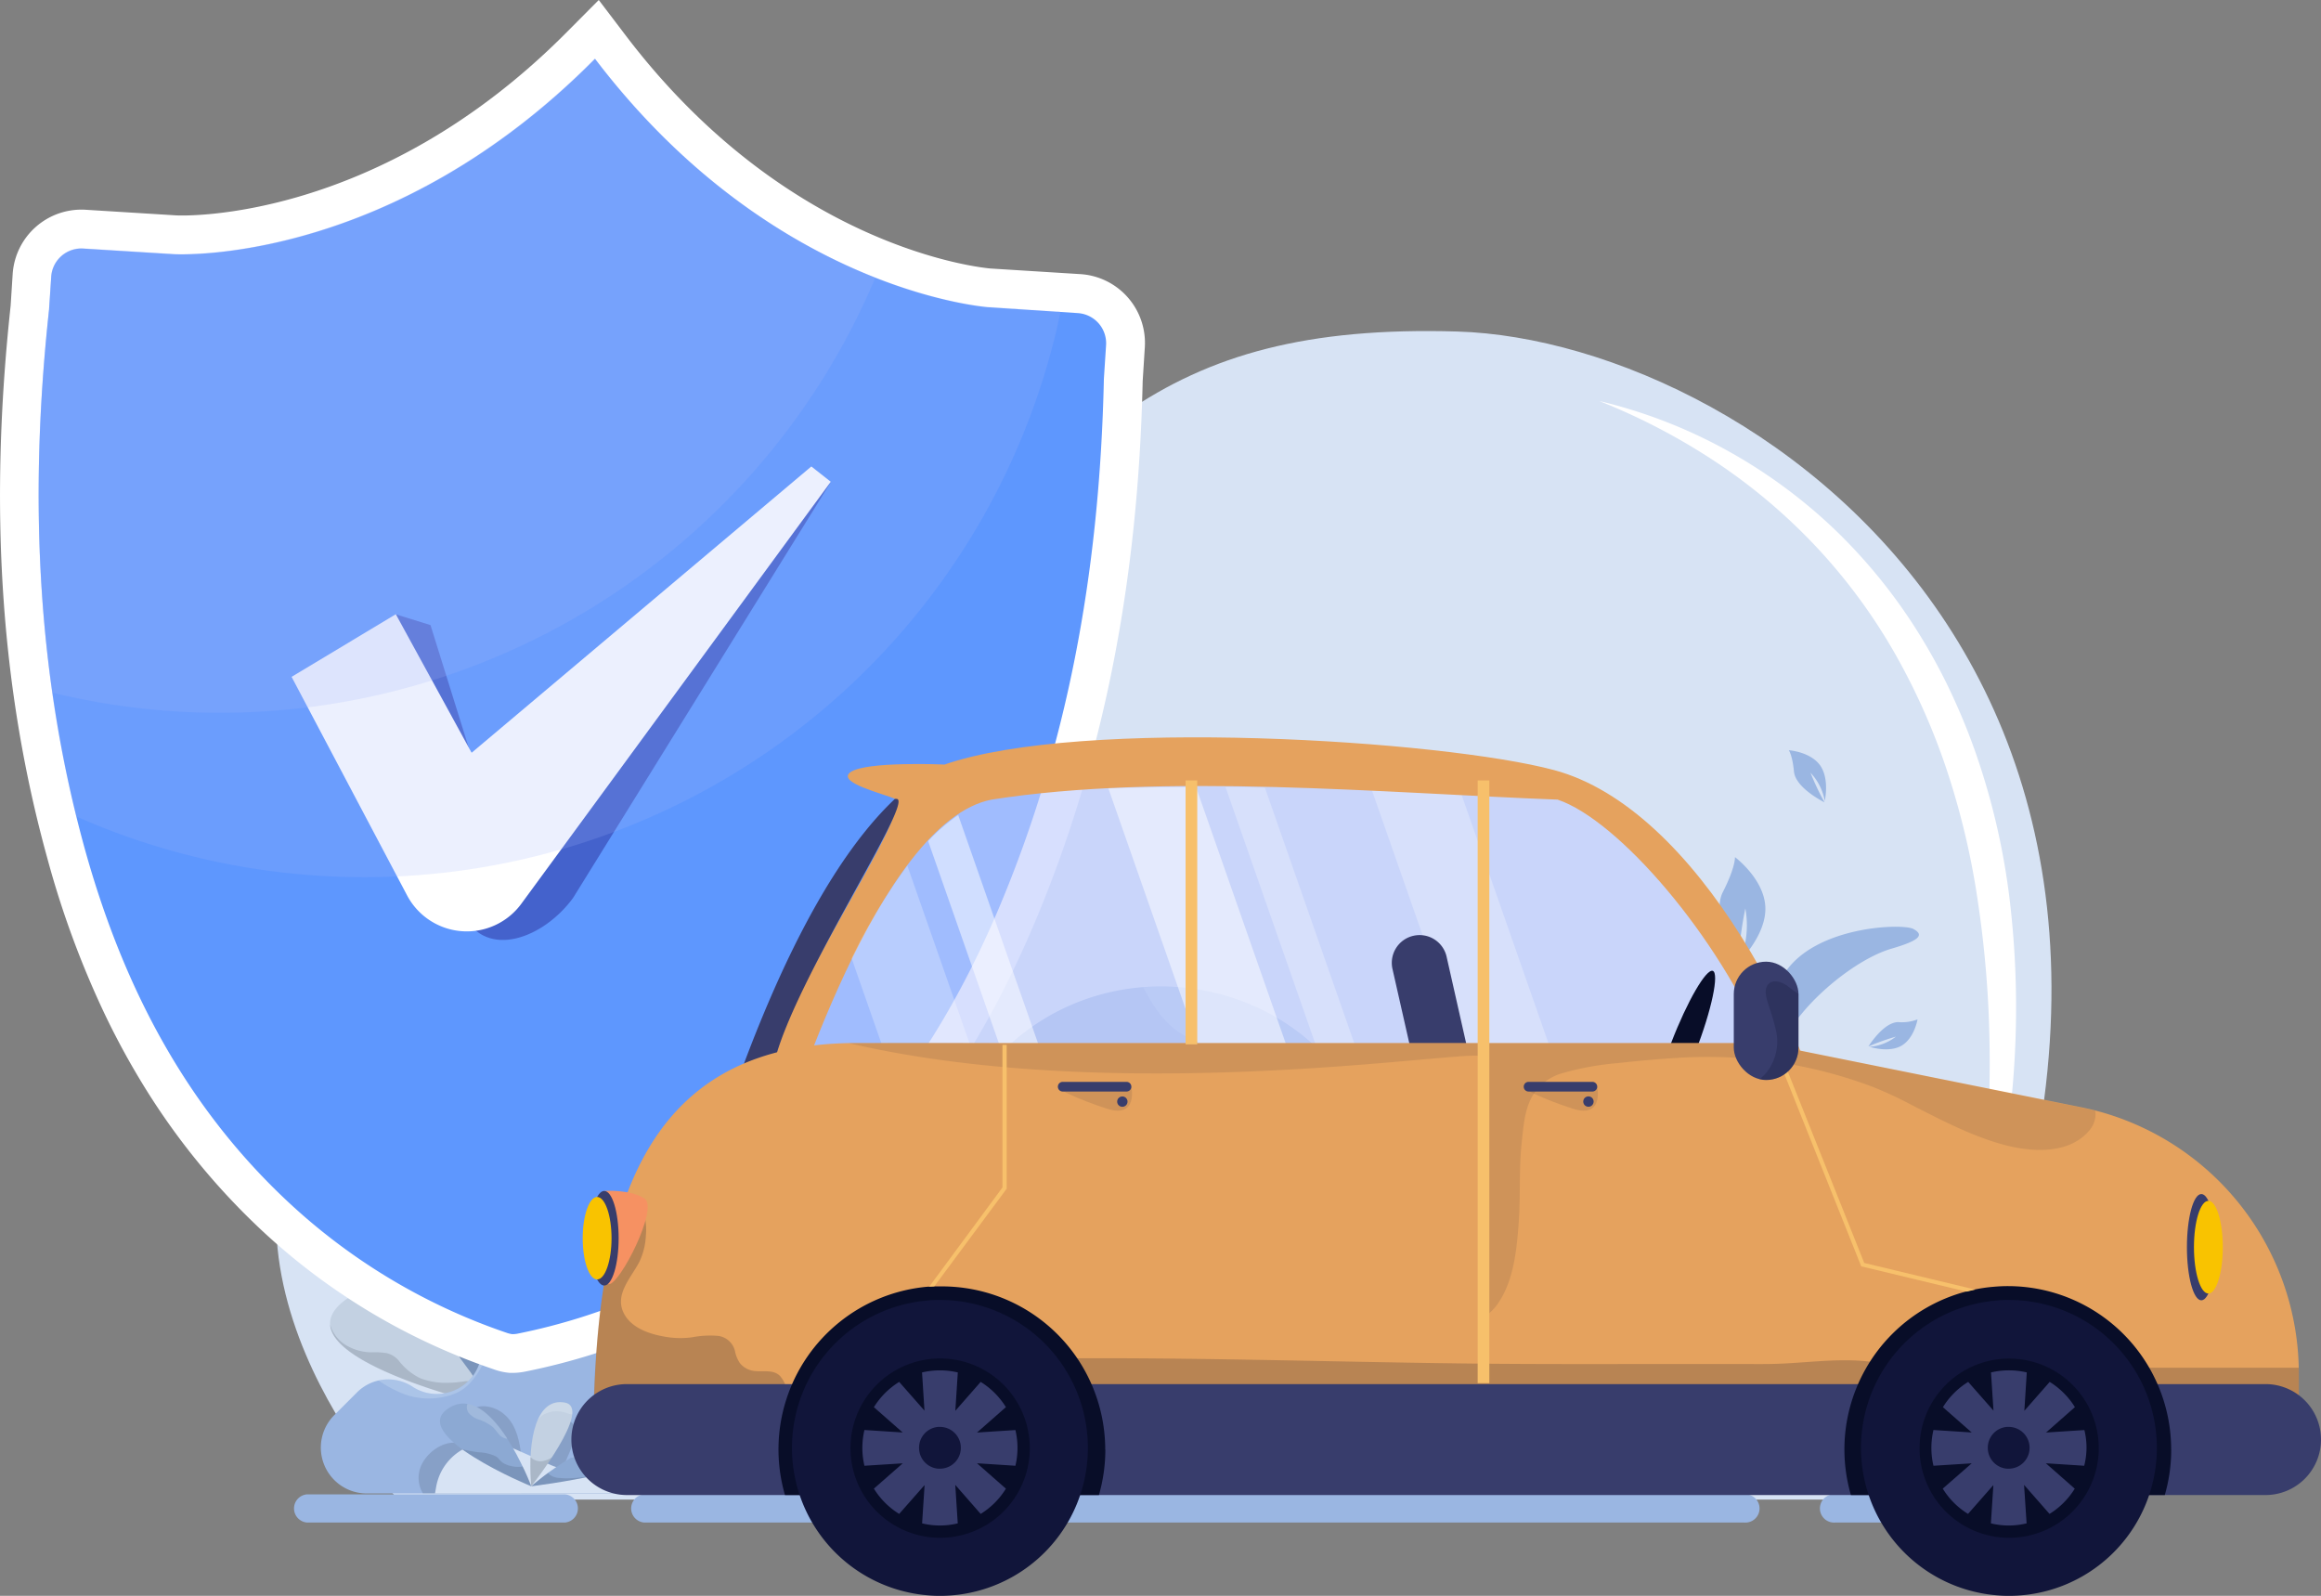 <svg xmlns="http://www.w3.org/2000/svg" viewBox="0 0 412.17 283.38"><rect x="0" y="0" width="412.17" height="283.38" fill="#808080" stroke="none"/><defs><style>.cls-1{isolation:isolate;}.cls-2{fill:#d7e3f4;}.cls-3{fill:#8ca9d3;}.cls-4{fill:#f2faff;}.cls-11,.cls-18,.cls-4{opacity:0.2;}.cls-13,.cls-17,.cls-4{mix-blend-mode:soft-light;}.cls-5{fill:#202234;opacity:0.15;}.cls-6{fill:#9ab6e2;}.cls-7{fill:#c3d1e2;}.cls-13,.cls-17,.cls-8{fill:#fff;}.cls-9{fill:#5e97fe;}.cls-10{fill:#4462cc;}.cls-11{fill:#a4b7fc;mix-blend-mode:screen;}.cls-12{fill:#c2cefd;opacity:0.66;}.cls-13{opacity:0.25;}.cls-14{fill:#383d6c;}.cls-15{fill:#e5a25e;}.cls-16,.cls-18,.cls-19{fill:#080d28;}.cls-17{opacity:0.5;}.cls-19{opacity:0.1;}.cls-20{fill:#11153a;}.cls-21{fill:#f7c06b;}.cls-22{fill:#f9c300;}.cls-23{fill:#f69162;}</style></defs><g class="cls-1"><g id="Capa_2" data-name="Capa 2"><g id="Layer_1" data-name="Layer 1"><path class="cls-2" d="M339.72,266.28h-269S30.58,223.79,59.5,186.86s59.35-23.42,94.66-65.91,51.31-63.67,104.65-62.08S410.19,126.49,339.72,266.28Z"/><path class="cls-3" d="M290.16,239.3s-6.68-48.54,6.63-43.75S304,219.79,290.16,239.3Z"/><path class="cls-4" d="M290.21,203.63a5.1,5.1,0,0,0,1.24-2.24,6.9,6.9,0,0,1,1.46-2.46,5.37,5.37,0,0,1,3.14-1.46,21,21,0,0,0,3.45-.37.6.6,0,0,1,.11-.06,12,12,0,0,0-2.82-1.49c-4.29-1.54-6.5,2.47-7.52,8.59A3.41,3.41,0,0,0,290.21,203.63Z"/><path class="cls-5" d="M302.92,204a36.94,36.94,0,0,1-1.3,10.67A41.85,41.85,0,0,1,300,219a6.5,6.5,0,0,1-2.16,2.9c-2.22,1.47-4.83,0-6.41-1.73a30.21,30.21,0,0,0-2.91-3.24,205.92,205.92,0,0,0,1.66,22.39c10.52-14.83,16.51-29.58,13-37.92A12.72,12.72,0,0,0,302.92,204Z"/><path class="cls-3" d="M289.29,238.83s27.22-47.88,46-31.41S289.29,238.83,289.29,238.83Z"/><path class="cls-4" d="M307.39,214.94a13.61,13.61,0,0,0,2.3.15h.14c-.07,0,.66-.15.77-.19a5.64,5.64,0,0,0,2-1.25,21.43,21.43,0,0,1,3.47-3.05c3-1.76,6.7-2.08,10.06-2.75,1.49-.3,4-.41,4.66-2.09a1.94,1.94,0,0,0,.06-1c-7.71-2.81-16.28,2.74-23.62,10.15Z"/><path class="cls-5" d="M334.62,219.7a15.37,15.37,0,0,1-8.36,2.66,23.78,23.78,0,0,0-4.77.24,7,7,0,0,0-3.73,2.37c-2,2.19-3.77,4.12-6.54,5.28a22,22,0,0,1-9.13,1.32c-1.25,0-2.46-.19-3.71-.32a5.59,5.59,0,0,0-3.09.2c-1.14.63-1.13,2.57-.93,3.68a6.19,6.19,0,0,0,.86,2.19c13-3.51,42.94-12.73,43.47-23.46C337.81,216.18,336.86,218.21,334.62,219.7Z"/><path class="cls-6" d="M327.59,265.2h-235l3.37-11.74,7.93-27.83a40.11,40.11,0,0,1,45.29-28.51l10.18,1.77a13.29,13.29,0,0,0,2.24.19,13.57,13.57,0,0,0,11.3-6.07c17.46-26.19,56.94-22.95,69.91,5.75l1.74,3.85a13.5,13.5,0,0,0,17.84,6.79l10.14-4.54a13.53,13.53,0,0,1,16.21,4,13.18,13.18,0,0,1,2.7,6.07l1.51,8.79a13.57,13.57,0,0,0,2.41,5.72c.22.29.45.57.67.83a13.57,13.57,0,0,0,7.9,4.49,11.32,11.32,0,0,0,2.41.23,13.34,13.34,0,0,0,7.46-2.26,13.42,13.42,0,0,1,16.87,1.84l6.81,6.82A13.94,13.94,0,0,1,327.59,265.2Z"/><path class="cls-5" d="M311.37,257.58c-1.46-4.47-6.95-8.7-11.81-7.63a1.06,1.06,0,0,1-1.27-.72c-1.11-3,.25-7.91-3.08-9.79-2.52-1.42-6.18-.56-8.44,1-5.86,4.08-5.72,11.68-6.81,18a1,1,0,0,1-1.74.46,33.85,33.85,0,0,1-3.06-5,65.48,65.48,0,0,0-4.35-6.69c-1-1.32-2.58-3.57-4.39-3.86-2.32-.39-2.15,3.77-1.85,5.15.75,3.41,2.67,6.4,3.56,9.75a1.05,1.05,0,0,1-.73,1.27,4.91,4.91,0,0,1-3.92-1.05c-1.5-1-2.61-2-4.43-2.4-2.55-.58-6.69-.57-8.15-3.24a6.43,6.43,0,0,1-.34-3.17c.05-2,.25-4,.26-6a22.89,22.89,0,0,0-2.76-11.2c-3-5.61-7.9-10.45-13-14.27a47.64,47.64,0,0,0-16.8-8.27c-11.62-3-24.93-.26-32.32,9.76a33.89,33.89,0,0,0-6,15c-1,6.26-.2,12.7.55,18.94.47,3.9,1.12,7.79,2,11.63h128A9.16,9.16,0,0,0,311.37,257.58Z"/><path class="cls-4" d="M210.07,183.74c3.22,1.89,7.13,2.25,10.68,3.15a20.72,20.72,0,0,1,8.36,4.1c3.73,3.14,5.87,7.6,8.36,11.68,3,4.89,7.08,9.71,12.76,11.44,6.26,1.9,11.6-2.59,17.61-3.48a20.56,20.56,0,0,1,13.9,2.53c4.21,2.58,7.31,6.66,9.61,11s4.47,8.41,9,10.51c5.83,2.71,12.39,2,18.11-.53a33.89,33.89,0,0,0,5.51-3.17,13.08,13.08,0,0,0-10.18,1.8,13.34,13.34,0,0,1-7.46,2.26,11.32,11.32,0,0,1-2.41-.23,13.57,13.57,0,0,1-7.9-4.49c-.22-.26-.45-.54-.67-.83a13.57,13.57,0,0,1-2.41-5.72l-1.51-8.79a13.18,13.18,0,0,0-2.7-6.07,13.52,13.52,0,0,0-16.21-4l-10.14,4.54a13.5,13.5,0,0,1-17.84-6.79l-1.74-3.85A39.87,39.87,0,0,0,203,175.31C204.78,178.64,206.78,181.81,210.07,183.74Z"/><path class="cls-2" d="M306.85,265.2H92.56l3.37-11.74a47.81,47.81,0,0,1,40.12-11.59l7.93,1.35,4.27.7a16.17,16.17,0,0,0,16.24-7,47.36,47.36,0,0,1,9.34-10.39,37.19,37.19,0,0,1,4.18-3.12,47.4,47.4,0,0,1,25.74-7.83,47.88,47.88,0,0,1,44.46,28.25l2.08,4.55a16.23,16.23,0,0,0,21.44,8.16l6.17-2.76,5.94-2.67a16.24,16.24,0,0,1,22.66,12.07Z"/><path class="cls-3" d="M277.79,221.88a4.18,4.18,0,1,1-4.18-4.17A4.18,4.18,0,0,1,277.79,221.88Z"/><path class="cls-7" d="M226,235.87a4.18,4.18,0,1,1-4.18-4.18A4.18,4.18,0,0,1,226,235.87Z"/><path class="cls-5" d="M218.08,195.29a8.06,8.06,0,1,1-8.05-8.06A8.06,8.06,0,0,1,218.08,195.29Z"/><path class="cls-7" d="M217.52,193.38a8.05,8.05,0,1,1-8.05-8.06A8.05,8.05,0,0,1,217.52,193.38Z"/><path class="cls-7" d="M277.64,263s-18.84-23.76-10.24-25.4S278.87,248.26,277.64,263Z"/><path class="cls-4" d="M266.47,240.85a10.87,10.87,0,0,1,2.56-.62,8.2,8.2,0,0,1,5.36,1.27,5.38,5.38,0,0,1,1.35,1.51c-1.7-4-4.41-6.15-8.34-5.4-1.81.35-2.39,1.67-2.21,3.54A4.37,4.37,0,0,0,266.47,240.85Z"/><path class="cls-5" d="M273.66,255.25a7.67,7.67,0,0,1-2.26-.95c3.12,4.77,6.24,8.71,6.24,8.71a70.53,70.53,0,0,0,.21-8.87A4.16,4.16,0,0,1,273.66,255.25Z"/><path class="cls-3" d="M277.64,263s11.88-31.95,25-23.76S277.64,263,277.64,263Z"/><path class="cls-4" d="M286.93,247.76c1-.87,1.57-2.07,2.6-2.91a14,14,0,0,1,3.71-2c1.25-.51,2.71-1,3.49-2.15A3.07,3.07,0,0,0,297,238c-4.61.71-8.84,5.43-12.17,10.58A3.88,3.88,0,0,0,286.93,247.76Z"/><path class="cls-5" d="M293.61,252.71c-1.68.25-4,.29-5.41,1.33-.72.52-1.18,1.31-1.91,1.82a6.88,6.88,0,0,1-2.38,1,9.45,9.45,0,0,1-3.68.19c-1.65,3.45-2.59,6-2.59,6s12.83-5.25,21-11.26A46.52,46.52,0,0,1,293.61,252.71Z"/><path class="cls-3" d="M277.64,263s-43.83-5.33-32.77-12.29S277.64,263,277.64,263Z"/><path class="cls-4" d="M248.16,253.18c2.09.16,4.11-.64,6.17-.85,2.84-.29,5.22.54,7.88,1.35a14.54,14.54,0,0,0,3.34.66c-6.73-3.92-14.83-7-20.4-3.77C245.1,251.83,246.7,253.06,248.16,253.18Z"/><path class="cls-5" d="M265,260.53a29.21,29.21,0,0,1-4-.43c-1.37-.28-2.69-.71-4.05-1a13,13,0,0,0-2.56-.27A219.3,219.3,0,0,0,277.64,263s-2-1.8-5.16-4.09a2.26,2.26,0,0,1-.43.56,5.33,5.33,0,0,1-3.11,1A22.08,22.08,0,0,1,265,260.53Z"/><path class="cls-3" d="M87,250.05s3.91-28.39-3.88-25.59S78.92,238.64,87,250.05Z"/><path class="cls-4" d="M87,229.19a3,3,0,0,1-.72-1.32,4.29,4.29,0,0,0-.85-1.44,3.2,3.2,0,0,0-1.84-.85,11.35,11.35,0,0,1-2-.22l-.07,0a7.16,7.16,0,0,1,1.65-.87c2.51-.9,3.8,1.44,4.41,5A2.47,2.47,0,0,1,87,229.19Z"/><path class="cls-5" d="M79.55,229.39a21.53,21.53,0,0,0,.76,6.24,23.46,23.46,0,0,0,1,2.53,3.75,3.75,0,0,0,1.26,1.7c1.3.86,2.83,0,3.75-1A17.28,17.28,0,0,1,88,237a120.54,120.54,0,0,1-1,13.1c-6.15-8.67-9.65-17.3-7.58-22.18A7.79,7.79,0,0,1,79.55,229.39Z"/><path class="cls-7" d="M87.52,249.78s-15.92-28-26.91-18.38S87.52,249.78,87.52,249.78Z"/><path class="cls-4" d="M76.94,235.8a8.83,8.83,0,0,1-1.35.09H75.5a3.91,3.91,0,0,0-.44-.11,3.41,3.41,0,0,1-1.16-.73,12.34,12.34,0,0,0-2-1.79c-1.77-1-3.92-1.22-5.89-1.61-.87-.17-2.36-.24-2.72-1.22a1.19,1.19,0,0,1,0-.59c4.51-1.65,9.52,1.6,13.82,5.94Z"/><path class="cls-5" d="M61,238.59a9,9,0,0,0,4.88,1.55,14.42,14.42,0,0,1,2.79.14,4,4,0,0,1,2.19,1.39,10.62,10.62,0,0,0,3.82,3.09,12.94,12.94,0,0,0,5.34.77c.74,0,1.44-.11,2.17-.19a3.18,3.18,0,0,1,1.81.12c.67.37.67,1.5.55,2.15a3.64,3.64,0,0,1-.5,1.28c-7.62-2-25.12-7.44-25.44-13.72A6.45,6.45,0,0,0,61,238.59Z"/><path class="cls-6" d="M65.11,265.2h137.5l-2-6.87L196,242.05a23.47,23.47,0,0,0-26.5-16.67l-5.95,1a7.39,7.39,0,0,1-1.31.11,7.93,7.93,0,0,1-6.61-3.55,23.47,23.47,0,0,0-40.9,3.37l-1,2.25a7.9,7.9,0,0,1-10.43,4l-5.94-2.66a7.92,7.92,0,0,0-9.48,2.35,7.77,7.77,0,0,0-1.58,3.55l-.88,5.14A7.89,7.89,0,0,1,84,244.29q-.19.26-.39.48A8,8,0,0,1,79,247.4a6.61,6.61,0,0,1-1.41.13,7.76,7.76,0,0,1-4.37-1.32,7.84,7.84,0,0,0-9.86,1.08l-4,4A8.15,8.15,0,0,0,65.11,265.2Z"/><path class="cls-5" d="M74.61,260.74c.85-2.61,4.06-5.09,6.9-4.46a.63.63,0,0,0,.75-.42c.65-1.78-.15-4.63,1.8-5.72,1.48-.84,3.61-.33,4.93.58,3.44,2.39,3.35,6.84,4,10.54a.61.61,0,0,0,1,.27,20.1,20.1,0,0,0,1.79-2.91,40.38,40.38,0,0,1,2.54-3.92c.59-.77,1.52-2.09,2.57-2.26,1.36-.22,1.26,2.21,1.08,3-.43,2-1.56,3.74-2.08,5.7a.61.61,0,0,0,.43.74,2.85,2.85,0,0,0,2.29-.61,7.22,7.22,0,0,1,2.6-1.4c1.49-.34,3.91-.34,4.76-1.9a3.78,3.78,0,0,0,.2-1.86c0-1.18-.15-2.35-.15-3.53a13.39,13.39,0,0,1,1.61-6.56,27.1,27.1,0,0,1,7.58-8.34,28,28,0,0,1,9.83-4.84c6.8-1.73,14.58-.15,18.91,5.71a19.85,19.85,0,0,1,3.49,8.75,41.15,41.15,0,0,1-.32,11.08c-.28,2.28-.65,4.56-1.15,6.8H75.1A5.37,5.37,0,0,1,74.61,260.74Z"/><path class="cls-4" d="M133.86,217.55c-1.88,1.11-4.16,1.31-6.24,1.84a12.15,12.15,0,0,0-4.9,2.4c-2.17,1.83-3.43,4.45-4.88,6.83-1.75,2.86-4.15,5.68-7.47,6.69-3.66,1.12-6.78-1.51-10.3-2a12.08,12.08,0,0,0-8.13,1.48,16.23,16.23,0,0,0-5.62,6.42c-1.31,2.46-2.62,4.91-5.26,6.14A12.72,12.72,0,0,1,70.47,247a20,20,0,0,1-3.22-1.85,7.64,7.64,0,0,1,6,1.05,7.77,7.77,0,0,0,4.37,1.33A6.61,6.61,0,0,0,79,247.4a8,8,0,0,0,4.62-2.63q.2-.22.39-.48a7.89,7.89,0,0,0,1.41-3.35l.88-5.14a7.77,7.77,0,0,1,1.58-3.55,7.92,7.92,0,0,1,9.48-2.35l5.94,2.66a7.9,7.9,0,0,0,10.43-4l1-2.25A23.32,23.32,0,0,1,138,212.62,11.62,11.62,0,0,1,133.86,217.55Z"/><path class="cls-2" d="M77.25,265.2H202.61l-2-6.87a28,28,0,0,0-23.47-6.78l-4.63.79-2.5.41a9,9,0,0,1-1.62.14,9.42,9.42,0,0,1-7.88-4.23,27.69,27.69,0,0,0-5.47-6.08,20.88,20.88,0,0,0-2.44-1.82,28.12,28.12,0,0,0-41.06,11.94l-1.22,2.66a9.49,9.49,0,0,1-12.55,4.77l-3.6-1.61L90.71,257A9.5,9.5,0,0,0,77.46,264Z"/><path class="cls-3" d="M94.25,239.86a2.45,2.45,0,1,0,2.44-2.44A2.45,2.45,0,0,0,94.25,239.86Z"/><path class="cls-7" d="M124.56,248A2.45,2.45,0,1,0,127,245.6,2.45,2.45,0,0,0,124.56,248Z"/><path class="cls-5" d="M129.18,224.3a4.71,4.71,0,1,0,4.71-4.71A4.71,4.71,0,0,0,129.18,224.3Z"/><path class="cls-7" d="M129.51,223.19a4.71,4.71,0,1,0,4.7-4.71A4.7,4.7,0,0,0,129.51,223.19Z"/><path class="cls-7" d="M94.34,263.92s11-13.9,6-14.86S93.62,255.29,94.34,263.92Z"/><path class="cls-4" d="M100.87,251a6.46,6.46,0,0,0-1.5-.37,4.79,4.79,0,0,0-3.13.75,3.29,3.29,0,0,0-.79.88c1-2.32,2.58-3.59,4.88-3.16,1,.2,1.4,1,1.29,2.07A2.43,2.43,0,0,1,100.87,251Z"/><path class="cls-5" d="M96.67,259.38a4.34,4.34,0,0,0,1.32-.56c-1.83,2.8-3.65,5.1-3.65,5.1a41.76,41.76,0,0,1-.13-5.19A2.43,2.43,0,0,0,96.67,259.38Z"/><path class="cls-3" d="M94.34,263.92s-7-18.69-14.62-13.9S94.34,263.92,94.34,263.92Z"/><path class="cls-4" d="M88.9,255c-.57-.51-.91-1.21-1.52-1.7a8.42,8.42,0,0,0-2.17-1.17,4,4,0,0,1-2-1.25A1.79,1.79,0,0,1,83,249.3c2.69.42,5.16,3.18,7.11,6.19A2.23,2.23,0,0,1,88.9,255Z"/><path class="cls-5" d="M85,257.89a7.56,7.56,0,0,1,3.16.78c.42.31.69.77,1.12,1.07a4,4,0,0,0,1.39.57,5.44,5.44,0,0,0,2.15.1c1,2,1.52,3.51,1.52,3.51A70,70,0,0,1,82,257.33,26.68,26.68,0,0,0,85,257.89Z"/><path class="cls-3" d="M94.34,263.92s25.64-3.12,19.17-7.19S94.34,263.92,94.34,263.92Z"/><path class="cls-4" d="M111.58,258.17a19.36,19.36,0,0,1-3.61-.5,11.38,11.38,0,0,0-4.61.79,8.54,8.54,0,0,1-2,.39c3.94-2.29,8.68-4.1,11.93-2.21C113.37,257.38,112.44,258.1,111.58,258.17Z"/><path class="cls-5" d="M101.71,262.47a17.89,17.89,0,0,0,2.32-.25c.8-.16,1.58-.42,2.37-.59a8.39,8.39,0,0,1,1.5-.16,128.65,128.65,0,0,1-13.56,2.45s1.19-1.05,3-2.39a1.57,1.57,0,0,0,.26.33,3.14,3.14,0,0,0,1.82.59A12.4,12.4,0,0,0,101.71,262.47Z"/><path class="cls-6" d="M341.71,270.36H325.92a2.51,2.51,0,1,1,0-5h15.79a2.51,2.51,0,0,1,0,5Z"/><path class="cls-6" d="M309.73,270.36H114.37a2.51,2.51,0,0,1,0-5H309.73a2.51,2.51,0,1,1,0,5Z"/><path class="cls-6" d="M100.34,270.36H54.5a2.51,2.51,0,0,1,0-5h45.84a2.51,2.51,0,0,1,0,5Z"/><path class="cls-8" d="M284,71.21a89.7,89.7,0,0,1,22.5,8.67,92.13,92.13,0,0,1,19.62,14.44,95.47,95.47,0,0,1,15.25,19.18,99.69,99.69,0,0,1,5.73,10.87,110.34,110.34,0,0,1,4.46,11.43,124.2,124.2,0,0,1,5.31,23.86A161.49,161.49,0,0,1,355.38,208a121.74,121.74,0,0,1-6.57,23.18,179.36,179.36,0,0,0,3.68-23.58,208.63,208.63,0,0,0,.79-23.7,188.24,188.24,0,0,0-2-23.51A136.06,136.06,0,0,0,346,137.6a116,116,0,0,0-9.38-21.35,100.5,100.5,0,0,0-13.76-18.8A101.81,101.81,0,0,0,305,82.23,112.8,112.8,0,0,0,284,71.21Z"/><path class="cls-6" d="M339.74,164.94c-2-1-17.6-.5-22.94,8.06-5,7.94-4.25,10.41-2.93,10.78q-.42.72-.81,1.47a52.68,52.68,0,0,0-2.74,6.14c-.12.34-.24.68-.35,1a2,2,0,0,0-.19.22l0,0a.53.53,0,0,0,0,.49,54.18,54.18,0,0,0-2.56,11.32h0a.52.52,0,0,0,.47.56.5.5,0,0,0,.56-.47v0a54,54,0,0,1,2.31-11.19l.11-.11,0,0A18.34,18.34,0,0,1,313,190.5a13.48,13.48,0,0,1,2.91-2.14,7.54,7.54,0,0,1,3.47-.94l.4,0a4.29,4.29,0,0,1,1.62,1.46c.81,1.24,4.26,12.49,8.08,11.76s3.2-12.19-8.95-13.31a6.18,6.18,0,0,0-1.14-.2,7.86,7.86,0,0,0-3.7.73,13.87,13.87,0,0,0-3.2,2c-.4.33-.78.68-1.15,1a51.78,51.78,0,0,1,2.32-5.41c.27-.53.54-1,.83-1.56.57.22,2.15.19,5.37-3.77,4.25-5.21,11-10.2,16.06-11.67S341.75,166,339.74,164.94Z"/><path class="cls-6" d="M331.8,185.82s2.66-4.31,5.29-4.32a7.81,7.81,0,0,0,3.43-.48s-.56,3.33-2.83,4.66-5.66.21-5.66.21a8.77,8.77,0,0,0,4.65-1.81A40.56,40.56,0,0,0,331.8,185.82Z"/><path class="cls-6" d="M324,142.47s-5.13-2.5-5.42-5.46-.92-3.79-.92-3.79,3.8.26,5.54,2.66.85,6.33.85,6.33a9.85,9.85,0,0,0-2.54-5A45.11,45.11,0,0,0,324,142.47Z"/><path class="cls-6" d="M78.52,219.21s-9.55.46-12.38-3.63-4.42-4.82-4.42-4.82,5.79-2.69,10.28-.58,6.37,8.61,6.37,8.61a16.39,16.39,0,0,0-7.77-5.32A74.37,74.37,0,0,0,78.52,219.21Z"/><path class="cls-6" d="M308.65,171s-4.95-8.19-2.69-12.62,2.14-6.18,2.14-6.18,5.12,3.82,5.39,8.78-4.55,9.69-4.55,9.69a16.53,16.53,0,0,0,1-9.37A73.11,73.11,0,0,0,308.65,171Z"/><path class="cls-8" d="M183.79,163.72q-1.78,4.23-3.7,8.22c-7.94,16.59-17.68,30.32-29.47,41.53a119.72,119.72,0,0,1-11.91,10,114.37,114.37,0,0,1-45.46,20.09,11.67,11.67,0,0,1-2.3.23h-.43l-.43-.05a10.71,10.71,0,0,1-2.42-.59,114.15,114.15,0,0,1-42.3-25.72,124.09,124.09,0,0,1-20.55-25.78q-3.3-5.48-6.14-11.4h0A165.1,165.1,0,0,1,8.39,152.35C.11,122.37-2,90.28,1.89,54.28l.36-5.62a12.24,12.24,0,0,1,13-11.41l16.12,1c1.32.06,35.89,1.21,69.42-32.68L106.33,0l4.78,6.29c28.88,38,63.34,41.26,64.79,41.39l16,1a12.24,12.24,0,0,1,11.4,13l-.38,6C202.12,103.56,195.86,135.06,183.79,163.72Z"/><path class="cls-9" d="M105.66,10.45C69.8,46.69,32.53,45.22,30.92,45.15l-16.13-1a5.36,5.36,0,0,0-5.69,5L8.71,55C4.9,90.18,7,121.38,15,150.53c7.15,25.87,18.63,46.13,35.13,61.92A107.65,107.65,0,0,0,90.06,236.7a4.51,4.51,0,0,0,.91.21,4.66,4.66,0,0,0,.91-.08,107.78,107.78,0,0,0,42.76-18.89c18.4-13.54,32.4-32.15,42.83-56.88,11.73-27.86,17.8-58.54,18.56-93.77l.39-6a5.37,5.37,0,0,0-5-5.69l-16.09-1.05C173.68,54.37,136.53,51,105.66,10.45Z"/><path class="cls-10" d="M145.26,87.38,84.94,138.22,76.45,111l-6.16-1.91,12.11,53.5c4.12,7.8,14.14,4,19.36-3.13l45.79-73.88Z"/><path class="cls-8" d="M144.08,82.83,83.75,133.67l-13.46-24.6L51.78,120.19l20.55,38.88a12,12,0,0,0,20.2,1.48l55-75Z"/><path class="cls-11" d="M188.34,55.35A126.32,126.32,0,0,1,56.54,155.5a126,126,0,0,1-43-10.52,217.22,217.22,0,0,1-4.29-22c-3-21.18-3.21-43.63-.56-68l.38-5.9a5.37,5.37,0,0,1,5.69-5l16.13,1c1.61.08,38.87,1.53,74.74-34.71,17,22.37,36,33.43,49.79,38.87,11.24,4.43,19.12,5.15,19.87,5.2Z"/><path class="cls-11" d="M155.45,49.31a126.31,126.31,0,0,1-124.57,77A126.27,126.27,0,0,1,9.28,123c-3-21.18-3.21-43.63-.56-68l.38-5.9a5.37,5.37,0,0,1,5.69-5l16.13,1c1.61.08,38.87,1.53,74.74-34.71C122.68,32.81,141.61,43.87,155.45,49.31Z"/><path class="cls-12" d="M291.07,219c-30.06,1.68-65.48-3.06-96.3-7.36-12.47-1.53-53-8.72-57.17-9.62a238.36,238.36,0,0,1,13.64-35.28c9.13-20.39,21.26-32.08,45.59-30.24,25.86-.8,54.95.74,79.78,2.06C296.08,143.72,351.82,219,291.07,219Z"/><path class="cls-13" d="M285.8,216.18l-5.73,2h0l-8.21,2.87-.87-2.5-28.69-82c6.34.29,11.85.57,15.93.8Z"/><path class="cls-14" d="M251,166.17a4.93,4.93,0,0,0-3.72,5.89l5.11,22.57a4.92,4.92,0,1,0,9.6-2.17l-5.1-22.58A4.92,4.92,0,0,0,251,166.17Z"/><path class="cls-15" d="M327.93,212.2c-6.08-28.75-26.62-68.65-51.94-75.45-19.74-5.3-84.09-9.45-108.39-.94l.05-.05s-13.91-.61-16.62,1.36c-2.54,1.85,5.86,3.8,7.93,4.75l-.05,0c3.21,2.09-18.11,32.11-21.3,46.3-3.45,13.36-5.25,2.7-5.54.78-6,16.6-5.26,15.79-8.49,26.69,13.06,2.35,94.28,19.23,157.51,20C311.19,234.35,327.51,233.92,327.93,212.2Zm-36.86,10.25c-40.15,1.84-85.52-5.63-125.74-12-16.65-2.81-27.73-5-27.73-5,2.2-6.78,18.41-59.56,38.49-63.46,30.58-4.8,69.84-1.16,100.52,0C298.31,149.31,348.08,225.26,291.07,222.45Z"/><path class="cls-14" d="M137.61,188.21c-3.45,13.36-5.25,2.7-5.54.78,1.73-4.63,3.82-9.83,6.21-15.12,6.61-14.59,13.52-25.28,20.63-32a1.51,1.51,0,0,1,.37,0C162.24,142.36,141.39,173.6,137.61,188.21Z"/><path class="cls-16" d="M301.05,186.86c-2.9,7.53-6.21,13.26-7.4,12.8s.21-6.92,3.11-14.45S303,172,304.16,172.4,304,179.33,301.05,186.86Z"/><path class="cls-13" d="M184.48,220.44l-13.95,4.88-5.21-14.87-14.08-40.26a104.56,104.56,0,0,1,9.89-16.47l20.79,59.42Z"/><path class="cls-17" d="M195.32,216.65l-6.2,2.17L187.43,214l-22.61-64.65a32.55,32.55,0,0,1,5.34-4.62l24.61,70.36Z"/><path class="cls-17" d="M240.63,220.44l-.63.23h0l-13.3,4.65L224.48,219,196.83,140c4.86-.17,10.13-.23,15.57-.22Z"/><path class="cls-13" d="M251.48,216.65l-6.2,2.17-27.65-79.06c2.31,0,4.66.06,7,.11Z"/><path class="cls-15" d="M369.54,196.61,313,185.21H152.14c-39.57,0-46.76,32.08-46.76,71.65H408.23v-13A48.22,48.22,0,0,0,369.54,196.61Z"/><path class="cls-18" d="M114.7,219.29a10.07,10.07,0,0,0-.38-3.86,16.53,16.53,0,0,1-2.73,3.24c-1.16,1.17-2.15,2.47-3.26,3.67-2.23,10.24-3,22-3,34.52h31.35a18.64,18.64,0,0,0,3.12-8.15,5.54,5.54,0,0,0-1.27-4.36c-1.33-1.36-3.47-.56-5.13-1a3.84,3.84,0,0,1-2-1.29,5.65,5.65,0,0,1-.85-2,3.54,3.54,0,0,0-3-2.84,17,17,0,0,0-4.66.25,15.44,15.44,0,0,1-4.13,0c-2.82-.39-6.39-1.4-7.88-4.08-1.9-3.4,1.14-6.42,2.63-9.26A12.05,12.05,0,0,0,114.7,219.29Z"/><path class="cls-18" d="M338.05,243.94a10.65,10.65,0,0,0-5.87-2.13c-5.07-.63-10.2.05-15.27.31-2.76.15-5.52.09-8.29.09H299.2c-12.64,0-25.28.06-37.92-.08s-25.5-.44-38.25-.66c-11.93-.21-23.88-.35-35.82-.25a19.77,19.77,0,0,1,1.86,5.3,46,46,0,0,1,.78,10.34h152.3a74.92,74.92,0,0,0-1.51-8.44A9.27,9.27,0,0,0,338.05,243.94Z"/><path class="cls-18" d="M408.21,242.87H376.44a13,13,0,0,1,1.42,4.24,42.39,42.39,0,0,1,.05,9.75h30.32v-13C408.23,243.54,408.21,243.21,408.21,242.87Z"/><path class="cls-19" d="M371.13,200.61c-3.49,4.35-10.05,4-14.87,2.78-5.85-1.51-11.26-4.38-16.62-7.09a69.89,69.89,0,0,0-7.07-3.3A81.26,81.26,0,0,0,321,189.59a83.73,83.73,0,0,0-23.15-1.74c-3.56.22-7.15.55-10.69.94a50.53,50.53,0,0,0-9.6,1.75,9,9,0,0,0-5.67,4.51c-1.18,2.38-1.37,5.11-1.65,7.7-.52,4.72-.2,9.53-.54,14.28s-.87,10.43-3.73,14.49a8.13,8.13,0,0,1-1.56,1.7c-1.46-6.34-.23-13.13-.14-19.55a129.65,129.65,0,0,0-.63-13.65.48.48,0,0,0,.15-.36V188.51a.54.54,0,0,0,0-.75v-.09a.54.54,0,0,0-1-.17c-4.65-.81-64.35,8.83-112-2.25,16.31-.13,24.47,0,26.25,0h136l56.49,11.4c.87.18,1.72.38,2.56.6A4.36,4.36,0,0,1,371.13,200.61Z"/><path class="cls-14" d="M412.17,255.64a9.85,9.85,0,0,1-9.85,9.84h-291a9.85,9.85,0,1,1,0-19.7h291A9.85,9.85,0,0,1,412.17,255.64Z"/><path class="cls-16" d="M196.29,257.39a29.18,29.18,0,0,1-1.14,8.09H139.4a29,29,0,0,1,25.42-37l.2,0,.9-.05c.45,0,.89,0,1.35,0a29,29,0,0,1,29,29Z"/><path class="cls-16" d="M385.57,257.39a28.81,28.81,0,0,1-1.14,8.09H328.69a29,29,0,0,1,20.53-36.16c.51-.14,1-.25,1.55-.36a28.26,28.26,0,0,1,3.34-.47c.81-.07,1.61-.11,2.45-.11a29,29,0,0,1,29,29Z"/><path class="cls-16" d="M337.19,257.11A19.55,19.55,0,0,0,355.1,276.6c.55,0,1.09.07,1.65.07a19.56,19.56,0,0,0,0-39.12c-.56,0-1.1,0-1.65.07A19.56,19.56,0,0,0,337.19,257.11Z"/><path class="cls-20" d="M330.48,257.1a26.26,26.26,0,0,0,24.06,26.18c.73.07,1.46.1,2.21.1a26.27,26.27,0,1,0,0-52.54c-.75,0-1.48,0-2.21.1A26.25,26.25,0,0,0,330.48,257.1Zm24.06,15.81a15.91,15.91,0,1,1,2.21.16A16,16,0,0,1,354.54,272.91Z"/><path class="cls-14" d="M370.53,257.11a13.29,13.29,0,0,0-.38-3.17l-6.81.44,5.13-4.51a13.89,13.89,0,0,0-4.48-4.48l-4.5,5.13.43-6.81a13.29,13.29,0,0,0-3.17-.37,13.43,13.43,0,0,0-3.18.37l.44,6.78-4.49-5.1a13.67,13.67,0,0,0-4.49,4.49l5.11,4.49-6.79-.44a13.91,13.91,0,0,0-.37,3.18,13.75,13.75,0,0,0,.37,3.17l6.79-.43L345,264.34a13.67,13.67,0,0,0,4.49,4.49l4.5-5.12-.44,6.8a13.41,13.41,0,0,0,6.34,0l-.45-6.83,4.52,5.15a13.8,13.8,0,0,0,4.48-4.48l-5.13-4.51,6.81.44A13.29,13.29,0,0,0,370.53,257.11Z"/><path class="cls-20" d="M353,257.11a3.7,3.7,0,0,0,3.4,3.69l.31,0a3.71,3.71,0,0,0,0-7.42l-.31,0A3.7,3.7,0,0,0,353,257.11Z"/><path class="cls-16" d="M147.35,257.11a19.55,19.55,0,0,0,17.92,19.49c.54,0,1.09.07,1.65.07a19.56,19.56,0,0,0,0-39.12c-.56,0-1.11,0-1.65.07A19.56,19.56,0,0,0,147.35,257.11Z"/><path class="cls-20" d="M140.64,257.1a26.26,26.26,0,0,0,24.06,26.18c.73.07,1.46.1,2.22.1a26.27,26.27,0,1,0,0-52.54c-.76,0-1.49,0-2.22.1A26.25,26.25,0,0,0,140.64,257.1Zm24.06,15.81a15.92,15.92,0,1,1,2.22.16A16,16,0,0,1,164.7,272.91Z"/><path class="cls-14" d="M180.69,257.11a13.82,13.82,0,0,0-.37-3.17l-6.82.44,5.13-4.51a13.8,13.8,0,0,0-4.48-4.48l-4.5,5.13.44-6.81a13.81,13.81,0,0,0-6.35,0l.43,6.78-4.49-5.1a13.86,13.86,0,0,0-4.49,4.49l5.11,4.49-6.79-.44a13.91,13.91,0,0,0-.37,3.18,13.75,13.75,0,0,0,.37,3.17l6.8-.43-5.12,4.49a13.76,13.76,0,0,0,4.49,4.49l4.51-5.12-.44,6.8a13.37,13.37,0,0,0,6.33,0l-.44-6.83,4.51,5.15a13.7,13.7,0,0,0,4.48-4.48l-5.13-4.51,6.82.44A13.82,13.82,0,0,0,180.69,257.11Z"/><path class="cls-20" d="M163.21,257.11a3.7,3.7,0,0,0,3.39,3.69l.32,0a3.71,3.71,0,0,0,0-7.42l-.32,0A3.7,3.7,0,0,0,163.21,257.11Z"/><path class="cls-21" d="M350.77,229c-.52.11-1,.22-1.55.36l-18.7-4.49-.07-.18-15.51-38.81.68-.26,15.44,38.65Z"/><rect class="cls-21" x="262.41" y="138.59" width="2.07" height="107.02"/><rect class="cls-21" x="210.54" y="138.59" width="2.07" height="46.86"/><path class="cls-21" d="M178.77,185.54v25.55l-.07.09-12.78,17.24-.9.05,13-17.61V185.54Z"/><path class="cls-14" d="M388.36,221.47c0,5.21,1.15,9.43,2.56,9.43s2.56-4.22,2.56-9.43-1.14-9.44-2.56-9.44S388.36,216.26,388.36,221.47Z"/><path class="cls-22" d="M389.61,221.47c0,4.54,1.15,8.23,2.56,8.23s2.56-3.69,2.56-8.23-1.14-8.23-2.56-8.23S389.61,216.92,389.61,221.47Z"/><path class="cls-23" d="M107.3,211.48s4.72-.33,7.19,1.39-4.44,15.27-6.4,15.18S107.3,211.48,107.3,211.48Z"/><path class="cls-14" d="M109.86,219.88c0,4.64-1.15,8.4-2.56,8.4s-2.57-3.76-2.57-8.4,1.15-8.4,2.57-8.4S109.86,215.24,109.86,219.88Z"/><path class="cls-22" d="M108.6,219.88c0,4-1.14,7.32-2.56,7.32s-2.56-3.28-2.56-7.32,1.15-7.33,2.56-7.33S108.6,215.83,108.6,219.88Z"/><rect class="cls-14" x="307.89" y="170.77" width="11.49" height="21.01" rx="5.75"/><path class="cls-18" d="M317.47,175.11c-.94-.68-2.65-1.39-3.54-.22-.71.94-.24,2.39.08,3.38.44,1.39.92,2.77,1.24,4.19a8.88,8.88,0,0,1-1.52,7.95,7.63,7.63,0,0,1-1.31,1.24,6.08,6.08,0,0,0,1.22.13h0a5.74,5.74,0,0,0,5.74-5.75v-9.56A16.61,16.61,0,0,1,317.47,175.11Z"/><path class="cls-19" d="M200.91,193s1.23,5.66-4.31,3.88-8.49-3.45-8.31-3.45Z"/><path class="cls-14" d="M200.05,192.11H188.72a.86.86,0,0,0,0,1.72h11.33a.86.86,0,0,0,0-1.72Z"/><circle class="cls-14" cx="199.31" cy="195.62" r="0.92"/><path class="cls-19" d="M283.64,193s1.23,5.66-4.31,3.88-8.49-3.45-8.31-3.45Z"/><path class="cls-14" d="M282.78,192.11H271.45a.86.86,0,0,0,0,1.72h11.33a.86.86,0,0,0,0-1.72Z"/><path class="cls-14" d="M283,195.62a.92.92,0,1,1-.92-.93A.92.92,0,0,1,283,195.62Z"/></g></g></g></svg>